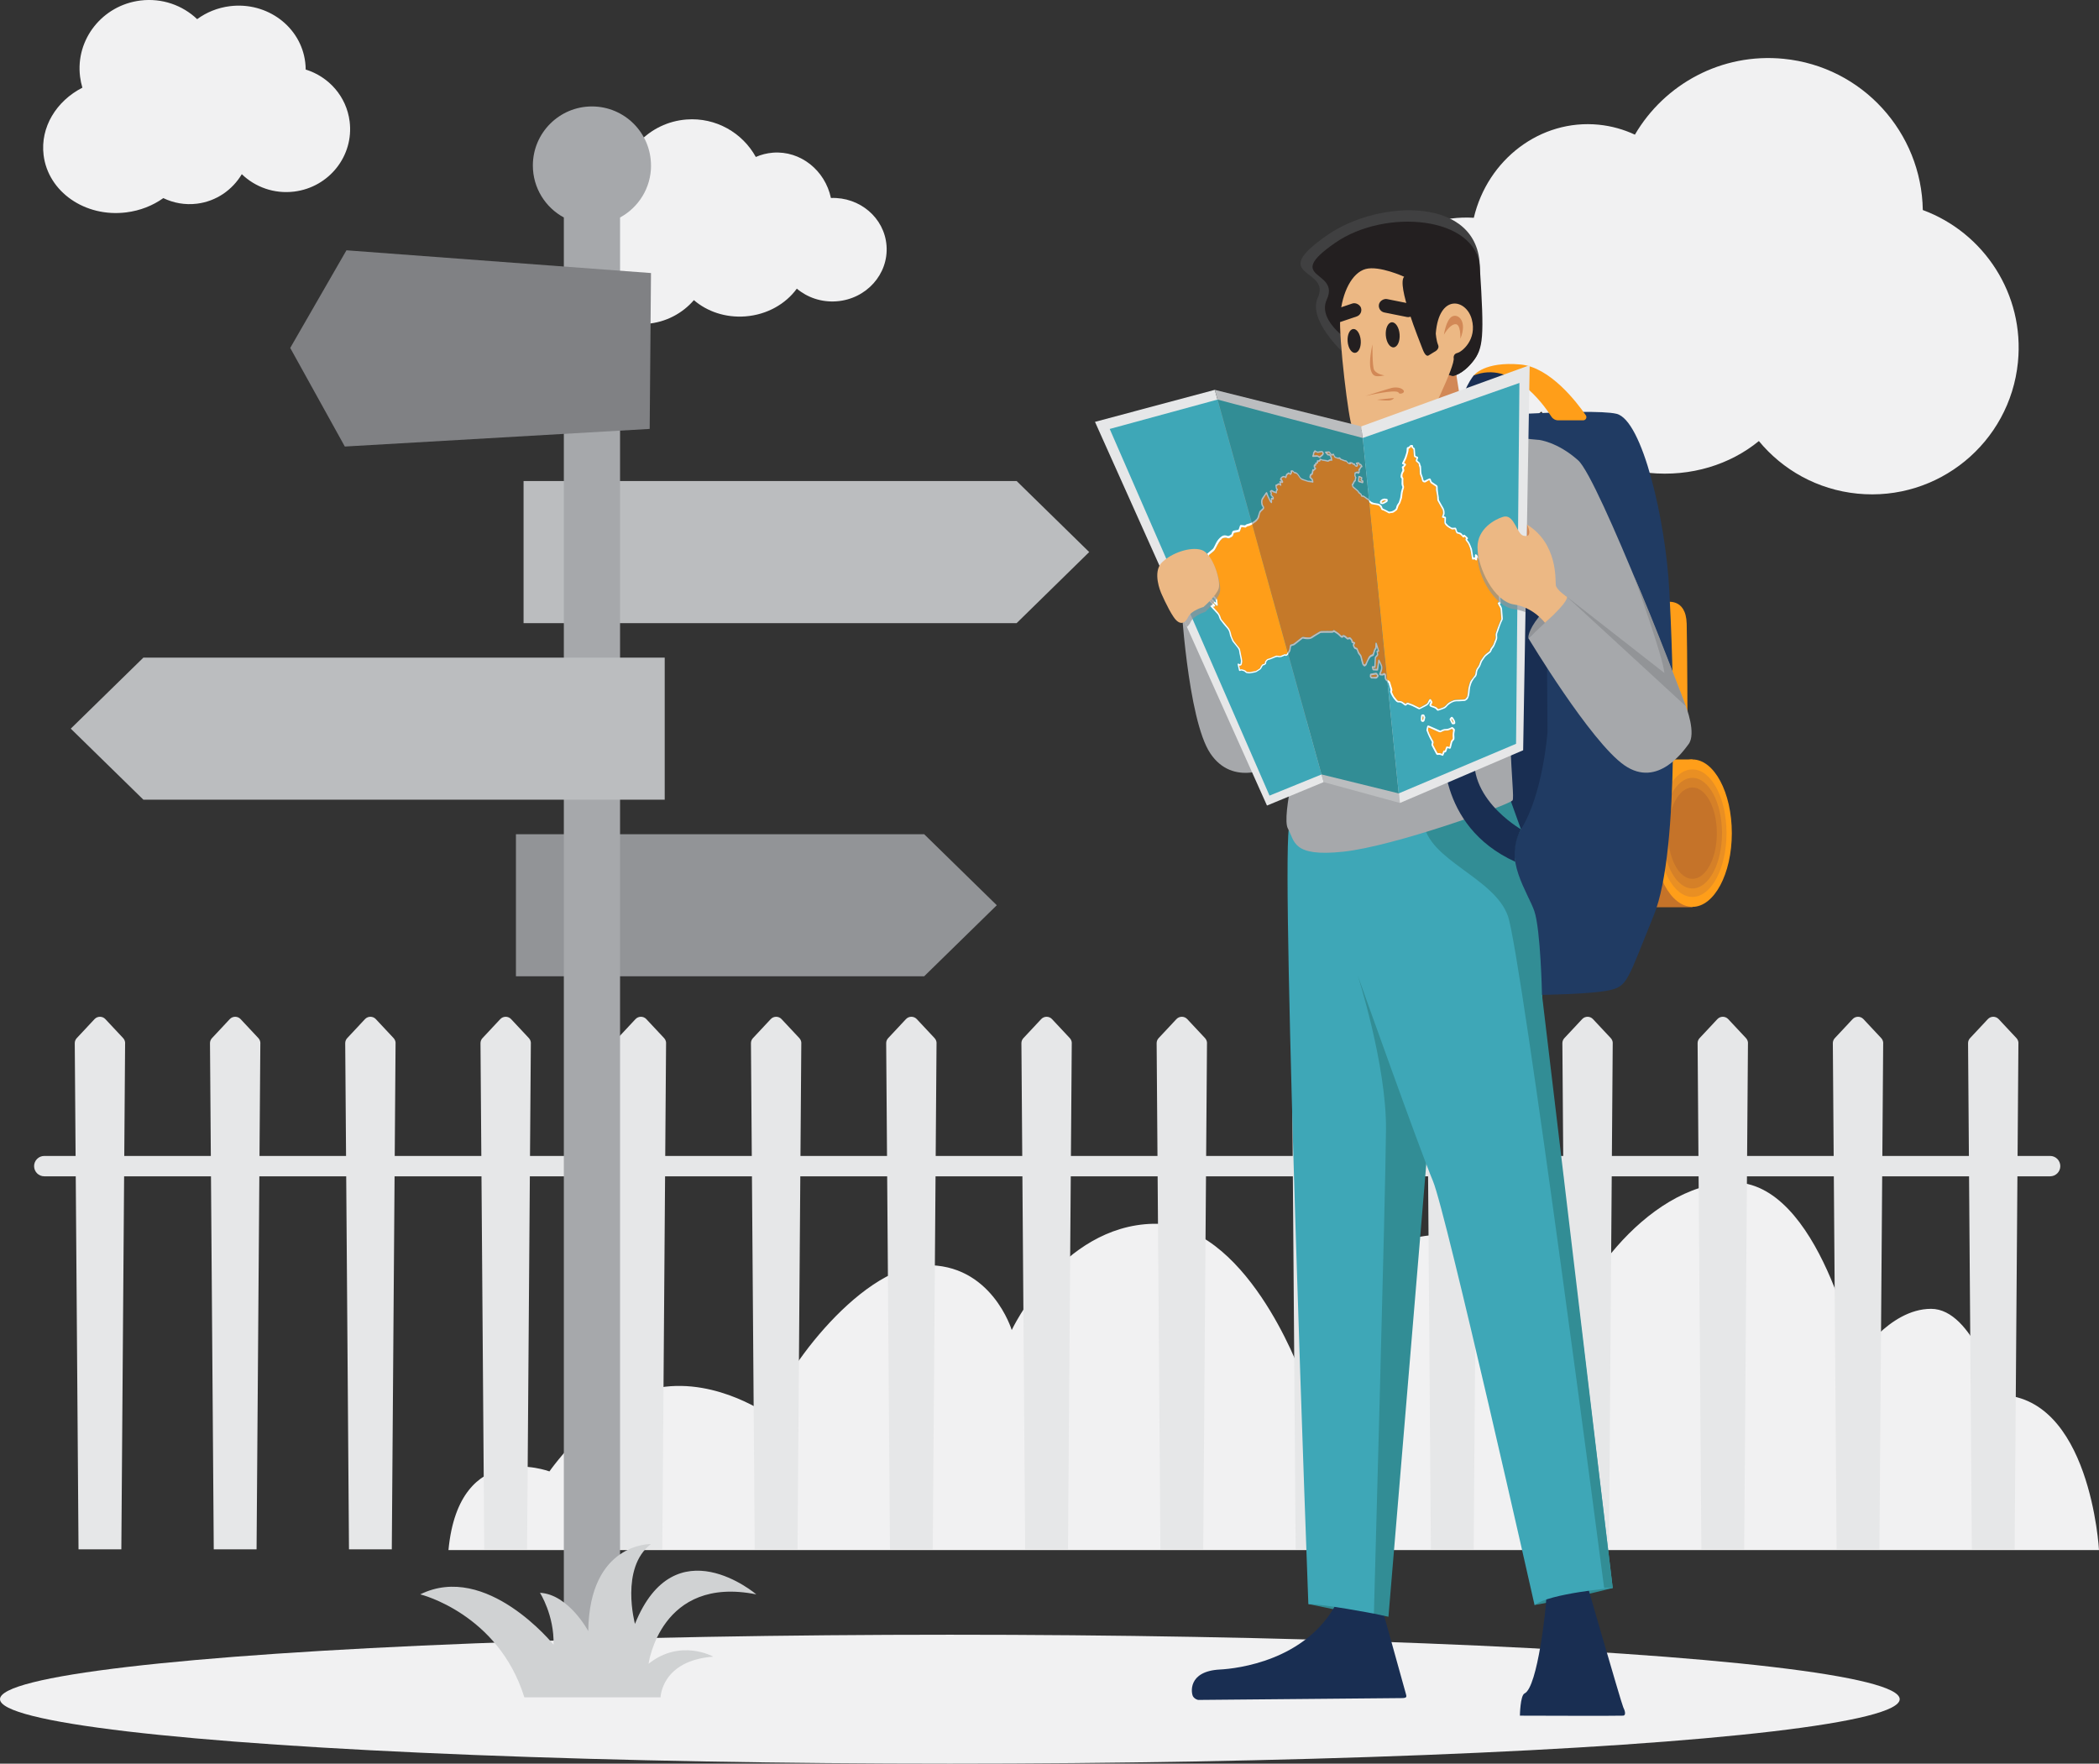<?xml version="1.0" encoding="UTF-8"?><svg id="a" xmlns="http://www.w3.org/2000/svg" viewBox="0 0 479 402.47"><rect x="0" y="0" width="479" height="402.47" fill="#333333" stroke="none"/><defs><style>.b{fill:#f99e22;}.c{fill:#ecb884;}.d{fill:#e6e7e8;}.e{fill:#e98f23;}.f{fill:#fff;}.g{fill:#ff9e19;}.h{fill:#f1f1f2;}.i,.j{fill:#929497;}.k{fill:#a6a8ab;}.l{fill:#bbbdbf;}.m{fill:#d0d2d3;}.n{fill:#d28856;}.o{fill:#c57929;}.p{fill:#c57329;}.q{fill:#d58028;}.r{fill:#203b63;}.s{fill:#231f20;}.t{fill:#404041;}.u{fill:#192e52;}.v{fill:#3ea7b7;}.w{fill:#808184;}.x{fill:#328d95;}.j{isolation:isolate;opacity:.7;}</style></defs><path class="h" d="M69.76,15.88c0-.56-.04-1.12-.11-1.69C68.65,6.08,60.95,.36,52.47,1.41c-2.82,.35-5.37,1.41-7.48,2.96C41.68,1.21,36.99-.49,32.04,.12c-8.67,1.08-14.83,8.85-13.77,17.37,.11,.87,.29,1.71,.53,2.52-5.93,3.03-9.64,9.02-8.85,15.39,1.04,8.39,9.48,14.24,18.85,13.07,3.2-.4,6.09-1.56,8.47-3.26,2.32,1.12,4.96,1.61,7.69,1.27,4.4-.55,8.07-3.13,10.22-6.73,3.05,2.94,7.38,4.54,11.96,3.97,7.96-.99,13.63-8.15,12.65-15.99-.71-5.73-4.78-10.24-10.03-11.86h0Z"/><path class="h" d="M438.79,47.93c-.27-17.67-13.74-32.72-31.75-34.51-14.17-1.41-27.2,5.77-33.95,17.31-2.54-1.19-5.3-1.97-8.23-2.27-13.34-1.33-25.39,7.94-28.53,21.24-13.92-.86-26.09,8.97-27.43,22.39-1.34,13.42,9.15,26.07,23.5,27.5,7.3,.73,14.17-1.5,19.36-5.67,5.22,7.53,14.09,12.95,24.57,13.99,9.57,.95,18.54-1.92,25.05-7.26,5.42,6.57,13.34,11.09,22.49,12,18.4,1.83,34.8-11.59,36.63-29.99,1.55-15.5-7.74-29.58-21.71-34.73Z"/><path class="h" d="M141.29,43.2c.32-8.33,6.85-15.28,15.37-15.93,6.7-.51,12.77,3.03,15.82,8.55,1.21-.53,2.53-.87,3.91-.98,6.31-.48,11.89,4.03,13.23,10.34,6.58-.25,12.21,4.52,12.69,10.87,.49,6.51-4.61,12.2-11.4,12.71-3.45,.26-6.67-.87-9.07-2.89-2.55,3.5-6.79,5.95-11.75,6.33-4.53,.34-8.73-1.11-11.74-3.71-2.63,3.04-6.42,5.08-10.75,5.41-8.7,.66-16.29-5.86-16.95-14.56-.56-7.33,3.98-13.87,10.63-16.15h0Z"/><path class="h" d="M102.35,353.73H479s-1.94-35.65-23.28-35.41c0,0-5.34-19.64-15.04-19.64s-16.98,11.64-16.98,11.64c0,0-8.47-40.99-28.49-40.5s-37.02,25.71-38.83,38.56c0,0-4.96-28.13-28.97-26.56-24.01,1.58-30.74,31.17-30.74,31.17,0,0-12.43-34.2-33.53-33.72-21.1,.49-32.26,24.25-32.26,24.25,0,0-4.61-15.28-19.89-14.79s-33.95,26.44-35.17,34.44c0,0-11.88-8.73-25.22-6.55s-25.22,19.16-25.22,19.16c0,0-20.61-7.76-23.04,17.95h0Z"/><g><path class="d" d="M121.14,238.06l-.86,115.51h-9.77l-.86-115.51c0-.43,.16-.84,.46-1.16l4.05-4.33c.67-.72,1.81-.72,2.48,0l4.05,4.33c.29,.31,.46,.73,.46,1.16h-.01Z"/><path class="d" d="M59.41,238.06l-.86,115.51h-9.77l-.86-115.51c0-.43,.16-.84,.46-1.16l4.05-4.33c.67-.72,1.81-.72,2.48,0l4.05,4.33c.29,.31,.46,.73,.46,1.16h0Z"/><path class="d" d="M90.27,238.06l-.86,115.51h-9.77l-.86-115.51c0-.43,.16-.84,.46-1.16l4.05-4.33c.67-.72,1.81-.72,2.48,0l4.05,4.33c.29,.31,.46,.73,.46,1.16h-.01Z"/><path class="d" d="M152,238.06l-.86,115.51h-9.77l-.86-115.51c0-.43,.16-.84,.46-1.16l4.05-4.33c.67-.72,1.81-.72,2.48,0l4.05,4.33c.29,.31,.46,.73,.46,1.16h-.01Z"/><path class="d" d="M28.55,238.06l-.86,115.51h-9.77l-.86-115.51c0-.43,.16-.84,.46-1.16l4.05-4.33c.67-.72,1.81-.72,2.48,0l4.05,4.33c.29,.31,.46,.73,.46,1.16h0Z"/><path class="d" d="M182.86,238.06l-.86,115.51h-9.77l-.86-115.51c0-.43,.16-.84,.46-1.16l4.05-4.33c.67-.72,1.81-.72,2.48,0l4.05,4.33c.29,.31,.46,.73,.46,1.16h-.01Z"/><path class="d" d="M213.72,238.06l-.86,115.51h-9.77l-.86-115.51c0-.43,.16-.84,.46-1.16l4.05-4.33c.67-.72,1.81-.72,2.48,0l4.05,4.33c.29,.31,.46,.73,.46,1.16h-.01Z"/><path class="d" d="M244.58,238.06l-.86,115.51h-9.77l-.86-115.51c0-.43,.16-.84,.46-1.16l4.05-4.33c.67-.72,1.81-.72,2.48,0l4.05,4.33c.29,.31,.46,.73,.46,1.16h-.01Z"/><path class="d" d="M275.44,238.06l-.86,115.51h-9.77l-.86-115.51c0-.43,.16-.84,.46-1.16l4.05-4.33c.67-.72,1.81-.72,2.48,0l4.05,4.33c.29,.31,.46,.73,.46,1.16h-.01Z"/><path class="d" d="M306.3,238.06l-.86,115.51h-9.77l-.86-115.51c0-.43,.16-.84,.46-1.16l4.05-4.33c.67-.72,1.81-.72,2.48,0l4.05,4.33c.29,.31,.46,.73,.46,1.16h-.01Z"/><path class="d" d="M337.16,238.06l-.86,115.51h-9.77l-.86-115.51c0-.43,.16-.84,.46-1.16l4.05-4.33c.67-.72,1.81-.72,2.48,0l4.05,4.33c.29,.31,.46,.73,.46,1.16h-.01Z"/><path class="d" d="M368.03,238.06l-.86,115.51h-9.77l-.86-115.51c0-.43,.16-.84,.46-1.16l4.05-4.33c.67-.72,1.81-.72,2.48,0l4.05,4.33c.29,.31,.46,.73,.46,1.16h-.01Z"/><path class="d" d="M398.89,238.06l-.86,115.51h-9.77l-.86-115.51c0-.43,.16-.84,.46-1.16l4.05-4.33c.67-.72,1.81-.72,2.48,0l4.05,4.33c.29,.31,.46,.73,.46,1.16h-.01Z"/><path class="d" d="M429.75,238.06l-.86,115.51h-9.77l-.86-115.51c0-.43,.16-.84,.46-1.16l4.05-4.33c.67-.72,1.81-.72,2.48,0l4.05,4.33c.29,.31,.46,.73,.46,1.16h-.01Z"/><path class="d" d="M460.61,238.06l-.86,115.51h-9.77l-.86-115.51c0-.43,.16-.84,.46-1.16l4.05-4.33c.67-.72,1.81-.72,2.48,0l4.05,4.33c.29,.31,.46,.73,.46,1.16h-.01Z"/><path class="d" d="M10.11,263.79H467.84c1.29,0,2.33,1.04,2.33,2.33h0c0,1.28-1.04,2.32-2.33,2.32H10.11c-1.29,0-2.33-1.04-2.33-2.33h0c0-1.28,1.04-2.32,2.33-2.32Z"/></g><ellipse class="h" cx="216.76" cy="387.76" rx="216.76" ry="14.71"/><g><polygon class="i" points="210.9 222.79 117.74 222.79 117.74 190.37 210.9 190.37 227.47 206.58 210.9 222.79"/><polygon class="l" points="232 142.2 119.48 142.2 119.48 109.77 232 109.77 248.56 125.98 232 142.2"/><path class="k" d="M148.56,37.77c0-7.44-6.04-13.48-13.48-13.48s-13.48,6.04-13.48,13.48c0,5.12,2.86,9.58,7.07,11.86V385h12.83V49.63c4.21-2.28,7.07-6.74,7.07-11.86h-.01Z"/><polygon class="l" points="32.72 150.07 151.69 150.07 151.69 182.49 32.72 182.49 16.15 166.28 32.72 150.07"/><polygon class="w" points="79.06 57.12 148.56 62.31 148.26 97.88 78.69 101.9 66.23 79.4 79.06 57.12"/><path class="m" d="M95.91,363.84s17.81,4.37,23.75,23.5h31.08s.18-8.38,12.02-9.29c0,0-7.47-4.19-14.76,1.64,0,0,2.73-20.22,24.59-15.85,0,0-18.58-15.85-27.69,6.74,0,0-3.46-12.75,3.64-18.22,0,0-14.03-.36-14.3,19.86,0,0-4.46-8.38-11.02-8.74,0,0,3.28,5.1,3.1,11.84,0,0-15.3-18.94-30.42-11.48h.01Z"/></g><path class="x" d="M350.19,366.28s10.05-1.83,17.84-3.9l-2.75-1.87-13.96,2.88-1.13,2.88h0Z"/><polygon class="x" points="298.57 366.05 305.93 367.57 303.61 363.23 298.57 366.05"/><path class="u" d="M360.56,355.99s9.45,32.78,9.87,33.61,.67,1.84,0,1.92-23.58,0-23.58,0c0,0,.07-4.61,1.06-5.07,3.01-1.39,4.96-19.93,4.96-21.77s-.59-6.86-.59-6.86l8.28-1.84h0Z"/><path class="u" d="M315.49,367.36s5.18,18.65,5.35,19.23,.25,.92-.92,.92-46.49,.42-46.49,.42c0,0-.75-.13-1.17-.79s-1.34-5.77,6.15-6.15c3.89-.2,19.69-2.01,26.63-15.22l10.45,1.59h0Z"/><polygon class="x" points="326.55 252.89 316.85 368.95 313.53 368.23 305.93 354.91 307.49 220.33 309.49 218.44 326.55 252.89"/><path class="v" d="M294.11,189.12l50.39-7.58s6.36,16.95,6.69,27.76c.33,10.81,1.33,34.64,2.23,37.46,1.34,4.21,14.61,115.62,14.61,115.62,0,0-14.38,1.23-17.84,3.9,0,0-20.18-89.64-23.19-96.77s-17.17-46.94-17.17-46.94c0,0,6.56,20.4,6.46,35.12s-2.76,110.55-2.76,110.55c0,0-11.28-2.18-14.96-2.18,0,0-6.13-164.45-4.46-176.94Z"/><path class="x" d="M348.35,180.64l4.8,39.55-1.26,6.83,16.13,135.35h-1.95s-18.86-144.44-21.95-153.3-18.25-12.71-19.25-21.41,23.47-7.02,23.47-7.02h.01Z"/><path class="g" d="M380.06,137.43s4.69-1.23,4.85,4.92c.15,6.16,.18,23.77,.18,23.77,0,0-.03,2.44-4.18,2.85l-.85-31.55h0Z"/><rect class="g" x="376.27" y="173.31" width="9.95" height="4.72"/><rect class="p" x="376.27" y="177.96" width="9.95" height="29.08"/><ellipse class="g" cx="386.22" cy="190.13" rx="8.99" ry="16.82"/><ellipse class="e" cx="386.22" cy="190.13" rx="7.78" ry="14.55"/><ellipse class="q" cx="386.22" cy="190.13" rx="6.75" ry="12.62"/><ellipse class="p" cx="386.22" cy="190.13" rx="5.57" ry="10.43"/><path class="u" d="M333.88,128.49l8.69,48.2,4.52,12.57s6.36-5.13,7.14-10.93c.78-5.8-2.01-50.62-2.01-50.62l-18.34,.78h0Z"/><path class="r" d="M330.96,95.52s32-2.51,37.93-1.09c5.94,1.42,11.2,24.42,12.04,40.1,.84,15.68,2.59,59.24-3.51,74.3-6.1,15.05-6.02,16.22-10.12,17.14s-15.41,1.06-15.41,1.06c0,0-.3-14.88-1.75-19.12s-7.23-12-3.05-18.65c5.05-8.03,6.06-22.21,6.06-22.21l-.24-33.73-21.96-37.79h0Z"/><g><path class="u" d="M340.76,95.94s.52-8.55,4.14-9.76c2.28-.76-1.32-2.13-4.59-2.03-1.92,.06-3.98,1.51-3.98,1.51,0,0-2.58,2.87-4.16,10.27h8.59Z"/><path class="g" d="M361.28,95.92h-5.7c-.63,0-1.21-.32-1.55-.85-1.93-3.01-9.04-12.82-17.69-9.4,0,0,2.35-3.25,10.66-2.49,6.72,.62,12.81,8.57,14.89,11.59,.34,.49-.01,1.15-.61,1.15h0Z"/></g><polygon class="b" points="351.27 133.57 355.79 130.33 361.45 134.82 358.02 138.72 350.63 135.46 351.27 133.57"/><path class="k" d="M296.84,169.27s-4.52,16.97-2.93,19.82,.92,6.52,12.63,5.27,37.88-10.7,38.63-11.71-2.59-19.82,1.76-42.73l1.42-3.76-43.9,5.52-7.61,27.59h0Z"/><path class="i" d="M348.77,145.61s-.21-1.59,2.47-4.93,6.19-5.98,6.19-5.98l2.09,2.17-10.75,8.74h0Z"/><path class="k" d="M351.11,100.37s4.26,.42,9.03,4.68,24.58,56.11,24.58,56.11c0,0,2.48,6.27,.59,8.7-.99,1.27-6.94,10.12-14.63,4.77s-21.91-29.02-21.91-29.02c0,0,9.03-7.86,8.78-9.45l-14.8-9.11-1.59-25.33,2.36-2.05,7.58,.71h.01Z"/><path class="i" d="M357.54,136.16l27.18,25s-7.31-19.53-11.89-29.8c0,0,6.77,18.78,6.98,22.21l-22.27-17.41Z"/><path class="k" d="M294.77,166.11s-.61,5.88-2.99,7.83c-1.67,1.36-10.43,5.64-15.57-2-5.24-7.77-6.76-35.72-6.76-35.72,0,0,6.56,.13,7.04-1.4l18.28,31.29h0Z"/><path class="u" d="M329.51,169.77s-1.95,18.59,16.28,26.89c0,0-.73-3.77,1.31-7.41,0,0-13.96-7.93-9.92-19.76,2.66-7.8-7.67,.28-7.67,.28h0Z"/><path class="n" d="M331.73,81.69l2.58,16.26s-6.97,3.9-9.78,3.76-5.37-1.23-5.37-1.23l12.58-18.8h0Z"/><path class="t" d="M306.56,80.49s-8.18-7.48-5.84-12.56c3.15-6.82-11.95-4.54,2.29-14.35,11.79-8.12,34.51-8.8,34.69,7.41,.17,16.2,.81,18.53-1.63,21.56s-4.53,3.25-4.53,3.25l-24.97-5.31h-.01Z"/><path class="s" d="M308.86,78.48s-8.43-5.02-6.09-10.1c3.15-6.82-10.12-4.58,1.87-12.93,11.55-8.05,32.31-6.05,33.06,5.54,1.05,16.17,.81,18.53-1.63,21.56s-4.53,3.25-4.53,3.25l-22.68-7.32Z"/><path class="c" d="M320.42,63.15s-5.67-2.6-8.78-1.76-5.37,5.33-5.79,10.6,2.02,24.55,2.65,25.1,8.92,3.67,10.66,3.39,4.72-1.05,5.67-2.65,7.31-14.38,6.9-16.15c0,0-.13-.92,.86-1.14s4.54-3.03,3.27-7.69c-1.27-4.66-7.48-5.9-8.21,3.24,0,0,.1,1.59,.53,2.62s-.89,1.61-.89,1.61c0,0-.97,.59-1.21,.75s-.77,.42-1.48-1.5-5.92-14.52-4.17-16.42h0Z"/><rect class="s" x="317.26" y="66.09" width="3.12" height="8.42" rx="1.56" ry="1.56" transform="translate(187.35 369.14) rotate(-78.69)"/><rect class="s" x="303.75" y="69.81" width="7.02" height="3.12" rx="1.56" ry="1.56" transform="translate(-6.67 102.22) rotate(-18.69)"/><ellipse class="s" cx="317.82" cy="76.41" rx="1.58" ry="2.87" transform="translate(-4.87 24.27) rotate(-4.34)"/><ellipse class="s" cx="309.03" cy="77.8" rx="1.5" ry="2.73" transform="translate(-5 23.61) rotate(-4.34)"/><path class="n" d="M314.23,91.21l3.88-.38s-.26,.54-1.3,.57c-1.11,.04-2.57-.19-2.57-.19h-.01Z"/><path class="n" d="M313.2,78.61s-.06,5.06,.39,5.82c.61,1.02,2.37,1.24,2.37,1.24,0,0-1.31,.28-1.96,.15-.24-.05-2.32-.27-.81-7.21h0Z"/><path class="n" d="M329.51,76.39s.48-3.45,1.87-4.17,3.54,1.07,1.88,5.09c0,0,.16-3.55-1.22-3.33s-2.53,2.41-2.53,2.41Z"/><path class="n" d="M311.61,90.37s7.13-1.69,7.56-.76c.18,.39,.89,.2,1.11-.04,.45-.48-.64-1.35-2.38-1.11-.63,.09-6.29,1.91-6.29,1.91h0Z"/><g><g><polygon class="d" points="249.88 96.27 277.22 88.96 302.06 178.48 289.13 183.83 249.88 96.27"/><polygon class="l" points="277.22 88.96 310.65 97.3 319.47 183.24 302.06 178.48 277.22 88.96"/><polygon class="d" points="310.65 97.3 349.08 83.34 347.59 171.21 319.47 183.24 310.65 97.3"/></g><polygon class="v" points="253.24 97.89 277.85 91.18 301.58 176.73 289.71 181.56 253.24 97.89"/><polygon class="x" points="277.85 91.18 310.98 99.95 319.19 181.06 301.58 176.73 277.85 91.18"/><polygon class="v" points="310.98 99.95 346.74 87.39 345.97 169.74 319.19 181.06 310.98 99.95"/><path class="g" d="M331.1,166.43c-.08,.03-.15,.08-.22,.11-.25,.11-.5,.23-.8,.17-.17-.03-.37,0-.54,.06-.23,.07-.45,.19-.67,.3-.16,.08-.31,.06-.47,0-.79-.36-1.59-.71-2.41-1.08-.03,.25-.14,.51-.08,.71,.12,.43,.32,.84,.52,1.24,.19,.39,.41,.77,.63,1.15,.12,.21,.12,.39,.05,.61-.04,.1-.06,.24-.02,.33,.3,.59,.61,1.18,.93,1.76,.03,.05,.14,.1,.2,.09,.24-.02,.47-.02,.69,.09,.07,.03,.13,.06,.21,.09,.08-.2,.17-.37,.23-.55,.06-.2,.17-.28,.39-.2,.03-.07,.05-.13,.07-.19,.07-.2,.14-.4,.22-.6,.05-.13,.14-.19,.29-.15,.15,.04,.3,.07,.47,.11,.1-.41,.22-.81,.3-1.22,.04-.18,.12-.31,.26-.42s.22-.25,.2-.43c-.06-.55-.04-1.09,.09-1.62,.05-.23-.09-.32-.2-.41-.05-.04-.21,.03-.31,.07l-.03-.02Z"/><path class="g" d="M315.39,114.68c.06,.01,.13,.01,.17-.02,.25-.14,.5-.29,.75-.45-.36-.13-.79,0-1,.28-.09,.12-.03,.16,.07,.18h0Z"/><path class="g" d="M331.24,164.27c.09,.19,.2,.38,.31,.56,.03,.05,.1,.07,.14,.11,.05-.42-.26-.63-.42-.93-.03,.09-.06,.19-.03,.27h0Z"/><path class="g" d="M324.71,163.39c-.11,.13-.17,.79-.08,.92,.01,0,.11,0,.12-.03,.04-.11,.08-.23,.09-.35,.03-.2,.07-.4-.13-.54Z"/><path class="g" d="M316.56,155.09c.05,.19,.62,.41,.67,.65,.11,.46,.26,.9,.4,1.35,.07,.23,.12,.45-.02,.68-.02,.03-.01,.09,0,.12,.21,.45,.38,.92,.73,1.29,.15,.16,.28,.36,.42,.53,.1,.12,.21,.22,.38,.22h.32l.43,.12c.28,.2,.57,.38,.86,.58l.15-.18c.11-.13,.25-.16,.41-.1,.38,.14,.77,.27,1.14,.43,.44,.2,.87,.43,1.3,.64,.06,.03,.16,.06,.22,.04,.47-.24,.93-.49,1.39-.75,.25-.14,.42-.35,.52-.62,.05-.15,.15-.28,.23-.43,.12-.21,.31-.22,.44-.02,.07,.11,.11,.25,.2,.35,.14,.17,.11,.31,0,.48-.08,.13-.14,.28-.22,.44,.23,.08,.44,.16,.65,.23,.35,.11,.68,.24,.89,.57,.03,.04,.13,.07,.19,.06,.16-.04,.3-.1,.46-.15,.46-.15,.91-.3,1.24-.7,.31-.38,.69-.68,1.15-.89,.35-.16,.68-.34,1.08-.34,.58,0,1.15-.07,1.73-.08,.31,0,.54-.12,.68-.4l.2-.24c.05-.26,.11-.48,.14-.71,.05-.4,.05-.8,.12-1.19,.06-.35,.18-.7,.27-1.04,.05-.17,.09-.34,.16-.49,.07-.16,.18-.3,.28-.44,.22-.3,.44-.61,.68-.89,.12-.15,.19-.29,.21-.48,.07-.5,.12-1.01,.48-1.42,.18-.21,.31-.48,.42-.73,.15-.33,.19-.7,.43-1.01,.27-.33,.46-.73,.75-1.04,.3-.32,.67-.56,1.01-.84,.14-.11,.25-.22,.26-.42,0-.12,.09-.25,.17-.36,.28-.37,.59-.73,.72-1.19,.06-.21,.14-.42,.23-.61,.16-.34,.23-.68,.17-1.06-.03-.17-.03-.36,.02-.52,.13-.44,.27-.87,.44-1.3,.21-.57,.45-1.12,.68-1.68,.05-.11,.15-.22,.14-.33,0-.36-.05-.73-.08-1.1,0,0-.06-.64-.06-.8,0-.28-.04-.55-.21-.8-.17-.24-.28-.52-.43-.78-.09-.17,0-.24,.13-.31,.05-.03,.11-.02,.17-.04-.04-.46-.05-.91-.11-1.35-.03-.29,.02-.54,.16-.78,.03-.04,.03-.14,0-.18-.2-.24-.31-.51-.29-.82,0-.1,0-.2-.02-.29,0-.05-.04-.11-.09-.13-.21-.12-.33-.3-.4-.53-.09-.29-.17-.59-.5-.73-.17-.07-.32-.24-.43-.4-.11-.18-.16-.39-.22-.59-.09-.3-.29-.44-.58-.49-.21-.03-.42-.06-.56-.27-.2-.3-.44-.57-.65-.87-.08-.11-.13-.25-.15-.38-.05-.47-.07-.95-.12-1.42,0-.06-.05-.14-.1-.18-.34-.26-.68-.51-1.03-.77,0,.13,.04,.26,.02,.39,0,.09-.06,.19-.13,.24-.04,.03-.16-.02-.23-.06-.06-.03-.11-.08-.15-.13-.09-.09-.17-.1-.28-.03-.18,.11-.33,.04-.36-.16-.08-.47-.14-.95-.23-1.42-.06-.35-.13-.7-.24-1.04-.17-.5-.35-1-.72-1.4-.12-.13-.21-.28-.29-.43-.03-.06-.03-.2,.01-.24,.13-.13,.07-.21-.04-.3-.07-.06-.12-.14-.17-.2-.25,.23-.34,.24-.5,.03-.31-.39-.67-.69-1.2-.75-.09,0-.19-.14-.24-.24-.09-.17-.16-.36-.19-.54-.03-.19-.13-.2-.29-.19-.19,.02-.41,.07-.56,0-.38-.19-.75-.44-1.1-.69-.18-.13-.31-.33-.44-.51-.06-.09-.1-.22-.1-.33-.01-.34,0-.67,0-1.01-.12-.03-.22-.06-.32-.07-.23-.04-.29-.15-.19-.37,.16-.35,.28-.71,.19-1.11-.03-.12-.02-.25-.08-.36-.38-.69-.78-1.38-1.17-2.07-.04-.07-.06-.16-.06-.24-.01-.26,0-.53-.03-.79-.03-.29-.08-.58-.15-.86-.07-.33-.12-.65-.08-.99,.02-.12,0-.3-.07-.35-.36-.27-.74-.5-1.11-.75-.06-.04-.11-.12-.15-.19-.08-.16-.14-.32-.24-.54-.27,.16-.52,.28-.74,.44-.33,.24-.85,.04-.91-.36-.07-.44-.22-.84-.41-1.24-.06-.12-.09-.27-.1-.41-.06-.57,.09-1.17-.21-1.71-.01-.02-.02-.05-.01-.08,.04-.3-.12-.47-.34-.63-.09-.06-.17-.14-.26-.22s-.14-.17-.09-.31c.06-.17,.1-.34,.14-.52l-.3-.13c-.17-.07-.27-.18-.27-.38-.01-.4-.07-.8-.08-1.2,0-.23-.09-.39-.27-.5-.15-.1-.29-.19-.21-.42-.06,.04-.11,.07-.13,.11-.1,.17-.2,.33-.43,.35-.03,0-.08,.08-.09,.12-.02,.19,0,.39-.06,.58-.14,.53-.29,1.07-.48,1.59-.13,.35-.33,.67-.5,1.02,.11,.05,.23,.08,.31,.15,.07,.06,.17,.2,.14,.25-.1,.19-.23,.37-.38,.52-.1,.1-.15,.15-.11,.3,.06,.25,.18,.5,0,.77-.2,.29-.36,.6-.33,.97,0,.11,.01,.25,.08,.31,.16,.15,.12,.33,.13,.51,0,.06-.02,.12-.02,.17,0,.25,0,.51,.02,.76,0,.15,.01,.33,.08,.46,.1,.19,.1,.36,.04,.56-.12,.37-.23,.74-.3,1.12-.06,.33-.05,.67-.11,1-.03,.21-.11,.42-.19,.63-.13,.33-.18,.68-.41,.97-.18,.23-.3,.53-.37,.81-.08,.29-.18,.53-.46,.69-.27,.15-.47,.4-.8,.45-.18,.02-.38,0-.55,.07-.18,.06-.3,.01-.43-.07s-.25-.16-.38-.23c-.14-.08-.29-.14-.43-.21-.12-.06-.23-.15-.35-.16-.28-.03-.4-.19-.46-.43,0-.03,0-.07-.02-.1-.14-.18-.26-.42-.45-.53-.23-.13-.53-.15-.8-.2-.28-.06-.57-.09-.86-.14l-.53-.45"/><path class="f" d="M331.72,166.14c-.22-.25-.33-.28-.62-.12-.37,.21-.76,.34-1.2,.34-.18,0-.37,.03-.54,.08-.22,.07-.42,.19-.63,.28-.03,.02-.09,.02-.12,0-.44-.19-.88-.39-1.32-.59-.41-.18-.81-.37-1.22-.53-.23-.09-.35,0-.4,.24-.02,.11-.05,.21-.07,.32-.03,.19-.12,.4-.06,.56,.17,.49,.38,.97,.6,1.44,.18,.39,.41,.76,.61,1.14,.03,.06,.03,.16,0,.22-.08,.24-.13,.46,0,.7,.33,.61,.66,1.22,.98,1.84,.09,.18,.23,.24,.41,.21,.32-.06,.62,0,.91,.15,.21,.1,.27,.07,.36-.14,.09-.19,.16-.39,.25-.6,.32,.08,.38-.17,.46-.38,.07-.19,.13-.39,.19-.58,.16,.05,.29,.09,.42,.12,.21,.06,.31,0,.37-.23,.1-.4,.19-.81,.31-1.21,.03-.12,.13-.23,.21-.33,.12-.15,.28-.28,.28-.5,0-.2,.02-.41-.01-.61-.07-.45,.04-.89,.11-1.33,.03-.2-.06-.3-.18-.41-.03-.03-.08-.05-.1-.08h0Zm-.1,.64c-.13,.53-.15,1.08-.09,1.62,.02,.17-.06,.32-.2,.43-.14,.11-.22,.24-.26,.42-.09,.41-.2,.81-.3,1.22-.17-.04-.32-.06-.47-.11-.15-.04-.24,.02-.29,.15-.08,.2-.15,.4-.22,.6-.02,.06-.04,.12-.07,.19-.22-.09-.32,0-.39,.2-.06,.18-.15,.36-.23,.55-.07-.03-.14-.05-.21-.09-.22-.11-.45-.1-.69-.09-.07,0-.17-.04-.2-.09-.32-.58-.63-1.17-.93-1.76-.04-.09-.02-.23,.02-.33,.08-.22,.08-.4-.05-.61-.22-.37-.44-.76-.63-1.15-.2-.4-.39-.81-.52-1.24-.06-.21,.05-.46,.08-.71,.83,.37,1.62,.73,2.41,1.08,.16,.07,.3,.09,.47,0,.22-.11,.44-.22,.67-.3,.17-.05,.37-.09,.54-.06,.3,.05,.55-.06,.8-.17,.08-.03,.15-.08,.22-.11,.1-.03,.26-.11,.31-.07,.11,.1,.26,.19,.2,.41l.03,.02Z"/><path class="f" d="M315.32,115.03c.13,.02,.27,.01,.38-.04,.29-.13,.58-.27,.84-.45,.1-.07,.15-.27,.15-.41s-.09-.28-.28-.3c-.15-.01-.31-.04-.46-.06-.32,.04-.61,.14-.84,.37-.17,.17-.25,.39-.18,.62,.05,.17,.22,.24,.38,.26h0Zm0-.53c.21-.28,.64-.4,1-.28l-.75,.45s-.12,.03-.17,.02c-.1-.02-.16-.07-.07-.18h0Z"/><path class="f" d="M331.59,163.78c-.09-.13-.26-.27-.41-.16-.17,.12-.28,.32-.4,.5-.01,.02,.02,.07,.04,.1,.14,.27,.29,.53,.41,.8,.09,.21,.22,.32,.42,.25h.11c.27-.03,.36-.13,.33-.39-.02-.15-.04-.3-.1-.43-.11-.23-.25-.46-.4-.67h0Zm.1,1.16s-.12-.06-.14-.11c-.11-.18-.22-.36-.31-.56-.03-.07,0-.18,.03-.27,.16,.3,.47,.51,.42,.93h0Z"/><path class="f" d="M325.08,164.47c.08-.25,.13-.51,.18-.74-.06-.17-.1-.3-.15-.42-.06-.18-.18-.28-.37-.28-.27,0-.4,.1-.44,.3-.06,.34-.07,.69-.05,1.04,0,.21,.2,.35,.39,.37,.17,.02,.38-.1,.43-.27h0Zm-.33-.18s-.11,.04-.12,.03c-.1-.12-.03-.79,.08-.92,.2,.14,.16,.35,.13,.54-.02,.12-.05,.24-.09,.35Z"/><path class="f" d="M316.61,155.59c.11,.08,.21,.2,.26,.32,.15,.45,.29,.91,.42,1.37,.03,.11,.03,.25-.02,.34-.07,.13-.06,.24,0,.37,.25,.63,.57,1.21,1.02,1.72,.26,.29,.47,.64,.95,.59h.16c.13,.03,.28,.03,.38,.1,.22,.13,.41,.29,.62,.45,.34,.25,.4,.25,.7-.05,.04-.04,.14-.07,.2-.05,.33,.11,.66,.22,.98,.36,.45,.2,.89,.44,1.33,.66,.13,.06,.24,.14,.4,.06,.47-.24,.94-.47,1.41-.72,.36-.2,.67-.46,.83-.87,.03-.07,.07-.13,.11-.19h.06c0,.1,.02,.2,0,.28-.03,.1-.09,.2-.14,.3q-.24,.49,.27,.68l.09,.03c.44,.17,.94,.23,1.22,.68,.12,.19,.29,.19,.49,.11,.27-.11,.55-.18,.82-.28,.35-.12,.69-.25,.93-.55,.37-.46,.85-.8,1.39-1.05,.28-.13,.54-.2,.84-.21h.59c.26,0,.51-.03,.77-.05,.25-.02,.53,0,.74-.1,.23-.12,.47-.32,.58-.55,.17-.35,.26-.74,.32-1.12,.08-.48,.06-.97,.18-1.45,.16-.6,.34-1.17,.71-1.67,.09-.12,.15-.28,.26-.38,.32-.29,.55-.6,.57-1.06,.02-.42,.13-.8,.4-1.14,.18-.22,.34-.48,.43-.75,.15-.43,.29-.86,.59-1.23,.2-.25,.34-.55,.56-.77,.34-.33,.75-.59,1.11-.9,.09-.08,.14-.22,.2-.34,.07-.14,.11-.3,.19-.43,.14-.21,.34-.39,.44-.62,.24-.51,.44-1.03,.64-1.56,.05-.14,.08-.3,.07-.45-.01-.38-.1-.75,.08-1.12,.05-.1,.09-.21,.13-.32,.28-.86,.55-1.72,.97-2.52,.06-.11,.09-.25,.08-.37-.04-.72-.1-1.43-.16-2.15-.02-.17-.08-.35-.15-.51-.1-.22-.23-.43-.36-.65,.19-.07,.22-.21,.2-.39-.05-.49-.09-.98-.11-1.48,0-.13,.02-.29,.09-.4,.16-.25,.21-.5-.02-.72-.41-.4,.18-1.22-.25-1.13-.36-.15-.52-.5-.62-.88-.06-.23-.2-.36-.4-.47-.14-.08-.3-.18-.39-.3-.1-.14-.15-.32-.18-.48-.07-.41-.49-.79-.89-.82-.19,0-.32-.09-.43-.25-.17-.25-.37-.48-.55-.72-.06-.08-.1-.18-.11-.28-.05-.49-.07-.99-.12-1.48,0-.1-.07-.21-.14-.28-.09-.1-.22-.16-.33-.24-.22-.16-.44-.32-.64-.5-.16-.14-.28-.3-.44-.44-.06-.06-.22-.12-.24-.09-.07,.07-.11,.19-.12,.29-.01,.15,.02,.31,.03,.44h-.4c-.07-.46-.15-.94-.23-1.42-.03-.18-.03-.37-.09-.54-.27-.7-.5-1.42-1.02-2-.09-.1-.1-.15,.01-.22,.15-.11,.16-.24,.02-.37-.19-.18-.38-.38-.59-.54-.07-.06-.19-.18-.29-.05-.13,.16-.2,.06-.26-.04-.19-.3-.44-.49-.8-.53-.27-.03-.46-.15-.49-.45-.01-.12-.08-.24-.12-.36-.09-.26-.14-.3-.41-.27-.34,.04-.68,.08-.96-.18-.04-.04-.09-.08-.14-.1-.37-.16-.59-.48-.84-.76-.04-.04-.06-.11-.06-.16,0-.32,.02-.63,.04-.95,.02-.22-.05-.33-.28-.39-.08-.02-.15-.04-.27-.08,.32-.39,.22-.81,.19-1.22v-.02c-.06-.18-.09-.38-.18-.55-.29-.53-.6-1.05-.9-1.59-.09-.15-.19-.33-.19-.49,.02-.5-.11-.98-.18-1.46-.06-.41-.09-.83-.09-1.24,0-.26-.03-.4-.25-.54-.33-.22-.65-.44-.98-.66-.2-.13-.24-.36-.31-.56-.08-.24-.2-.34-.39-.27-.32,.12-.63,.27-.92,.43-.2,.11-.34,.07-.4-.15-.07-.29-.13-.58-.25-.85-.15-.33-.23-.67-.24-1.03,0-.37-.03-.75-.05-1.12,0-.07-.04-.15-.07-.22-.04-.12-.12-.23-.13-.35-.01-.19-.09-.32-.22-.43-.08-.07-.15-.15-.24-.2-.17-.11-.22-.25-.14-.44,.23-.57,.19-.53-.36-.75-.11-.04-.14-.1-.15-.21-.03-.46-.07-.92-.1-1.38,0-.14-.04-.24-.18-.31-.13-.07-.27-.17-.23-.38,.01-.05-.02-.14-.06-.18-.15-.15-.56-.09-.7,.08-.08,.1-.16,.24-.27,.27-.36,.1-.42,.13-.42,.51,.01,.68-.23,1.29-.45,1.91-.15,.42-.39,.81-.58,1.22-.08,.16-.04,.27,.14,.34,.1,.03,.19,.09,.32,.15-.13,.1-.23,.19-.35,.26-.13,.08-.23,.17-.19,.34,.03,.13,.08,.25,.1,.37,.02,.13,.04,.28-.01,.38-.22,.38-.35,.78-.38,1.22-.01,.16,0,.27,.11,.39,.06,.06,.14,.14,.14,.22,.01,.25,0,.51-.02,.76-.03,.36-.01,.7,.16,1.02,.02,.03,.03,.08,.02,.12-.03,.13-.06,.25-.11,.37-.16,.45-.25,.9-.29,1.37-.02,.23-.05,.46-.1,.69-.07,.29-.18,.58-.27,.87-.03,.09-.06,.19-.12,.26-.24,.31-.46,.64-.52,1.04-.03,.19-.11,.35-.29,.49-.31,.24-.63,.42-1.02,.46-.17,.02-.33,.05-.49-.06-.13-.09-.28-.16-.42-.23-.28-.14-.56-.26-.83-.41-.05-.03-.09-.12-.11-.18-.07-.27-.2-.49-.4-.66-.32-.27-.74-.31-1.12-.36-.63-.08-1.2-.3-1.53-.87l.06,.63,.53,.45c.29,.05,.58,.09,.86,.14,.27,.05,.57,.08,.8,.2,.19,.1,.3,.35,.45,.53,.02,.02,0,.06,.02,.1,.06,.25,.19,.41,.46,.43,.12,.01,.23,.11,.35,.16,.14,.07,.29,.13,.43,.21,.13,.07,.25,.15,.38,.23s.26,.14,.43,.07c.17-.06,.36-.04,.55-.07,.33-.04,.53-.3,.8-.45,.28-.16,.38-.4,.46-.69s.19-.59,.37-.81c.24-.3,.29-.64,.41-.97,.08-.2,.16-.41,.19-.63,.05-.33,.04-.67,.11-1,.07-.38,.18-.75,.3-1.12,.06-.2,.05-.37-.04-.56-.07-.13-.07-.3-.08-.46-.02-.25-.02-.51-.02-.76,0-.06,.02-.12,.02-.17-.01-.18,.03-.36-.13-.51-.07-.06-.07-.2-.08-.31-.03-.37,.13-.68,.33-.97,.18-.27,.06-.52,0-.77-.04-.15,0-.2,.11-.3,.15-.14,.28-.33,.38-.52,.03-.05-.07-.19-.14-.25-.08-.07-.2-.1-.31-.15,.17-.35,.37-.67,.5-1.02,.19-.52,.34-1.05,.48-1.59,.05-.18,.03-.39,.06-.58,0-.05,.06-.12,.09-.12,.23-.02,.33-.18,.43-.35,.02-.04,.07-.07,.13-.11-.08,.23,.06,.32,.21,.42,.18,.12,.27,.27,.27,.5,0,.4,.06,.8,.08,1.2,0,.2,.1,.31,.27,.38l.3,.13c-.05,.17-.08,.35-.14,.52-.05,.14,0,.23,.09,.31,.08,.07,.16,.15,.26,.22,.22,.15,.39,.33,.34,.63,0,.02,0,.06,.01,.08,.3,.54,.15,1.14,.21,1.71,.01,.14,.04,.29,.1,.41,.2,.4,.34,.81,.41,1.24,.07,.4,.59,.6,.91,.36,.23-.16,.48-.29,.74-.44,.09,.22,.16,.38,.24,.54,.04,.07,.09,.15,.15,.19,.37,.25,.75,.49,1.11,.75,.07,.05,.08,.24,.07,.35-.05,.34,0,.66,.08,.99,.06,.28,.12,.57,.15,.86,.03,.26,.01,.52,.03,.79,0,.08,.02,.17,.06,.24,.39,.69,.79,1.38,1.17,2.07,.06,.1,.05,.24,.08,.36,.09,.4-.03,.75-.19,1.11-.1,.22-.04,.33,.19,.37,.1,.02,.2,.05,.32,.07,0,.34-.01,.67,0,1.01,0,.11,.04,.24,.1,.33,.13,.18,.26,.38,.44,.51,.35,.26,.71,.5,1.1,.69,.15,.08,.37,.02,.56,0,.16-.01,.25,0,.29,.19,.03,.19,.11,.37,.19,.54,.05,.1,.15,.23,.24,.24,.53,.05,.88,.35,1.2,.75,.17,.21,.26,.2,.5-.03,.05,.06,.1,.15,.17,.2,.11,.09,.17,.17,.04,.3-.04,.05-.04,.18-.01,.24,.08,.15,.17,.3,.29,.43,.37,.4,.54,.9,.72,1.4,.12,.33,.18,.69,.24,1.04,.09,.47,.15,.95,.23,1.42,.03,.2,.18,.26,.36,.16,.11-.06,.19-.06,.28,.03,.05,.05,.09,.1,.15,.13,.07,.03,.18,.09,.23,.06,.07-.05,.12-.15,.13-.24,.01-.13-.01-.27-.02-.39,.35,.26,.7,.51,1.03,.77,.05,.04,.1,.12,.1,.18,.04,.47,.07,.95,.12,1.42,.01,.13,.07,.27,.15,.38,.21,.3,.45,.57,.65,.87,.14,.22,.35,.24,.56,.27,.29,.05,.5,.19,.58,.49,.06,.2,.11,.42,.22,.59,.1,.16,.26,.33,.43,.4,.34,.15,.41,.44,.5,.73,.07,.23,.19,.41,.4,.53,.04,.02,.08,.08,.09,.13,.02,.1,.03,.2,.02,.29-.01,.32,.09,.58,.29,.82,.03,.04,.03,.13,0,.18-.15,.24-.2,.49-.16,.78,.05,.44,.07,.89,.11,1.35-.06,0-.12,0-.17,.04-.12,.06-.22,.14-.13,.31,.15,.26,.26,.53,.43,.78,.17,.25,.2,.52,.21,.8,0,.16,.06,.8,.06,.8,.03,.38,.07,.74,.08,1.1,0,.11-.1,.22-.14,.33-.23,.56-.47,1.12-.68,1.68-.16,.43-.31,.86-.44,1.3-.05,.16-.05,.35-.02,.52,.06,.38,0,.72-.17,1.06-.1,.2-.17,.4-.23,.61-.14,.46-.44,.82-.72,1.19-.08,.11-.17,.23-.17,.36-.01,.2-.12,.31-.26,.42-.34,.27-.72,.52-1.01,.84-.29,.31-.48,.71-.75,1.04-.24,.3-.29,.67-.43,1.01-.11,.26-.24,.52-.42,.73-.36,.41-.41,.92-.48,1.42-.03,.19-.09,.34-.21,.48-.24,.29-.46,.59-.68,.89-.1,.14-.21,.28-.28,.44-.07,.15-.11,.33-.16,.49-.1,.35-.21,.69-.27,1.04-.07,.39-.07,.8-.12,1.19-.03,.23-.09,.45-.14,.71l-.2,.24c-.14,.28-.37,.39-.68,.4-.58,0-1.15,.07-1.73,.08-.4,0-.73,.18-1.08,.34-.46,.21-.84,.52-1.15,.89-.33,.4-.78,.55-1.24,.7-.15,.05-.3,.11-.46,.15-.06,0-.16,0-.19-.06-.21-.33-.54-.46-.89-.57-.21-.07-.42-.15-.65-.23,.08-.16,.14-.31,.22-.44,.1-.17,.13-.31,0-.48-.08-.1-.12-.24-.2-.35-.13-.2-.32-.19-.44,.02-.08,.14-.18,.27-.23,.43-.1,.28-.27,.48-.52,.62-.46,.26-.93,.51-1.39,.75-.05,.03-.15,0-.22-.04-.44-.21-.86-.44-1.3-.64-.37-.16-.76-.29-1.14-.43-.15-.06-.29-.03-.41,.1l-.15,.18c-.29-.2-.58-.39-.86-.58l-.43-.12h-.32c-.17,0-.28-.1-.38-.22-.14-.17-.27-.37-.42-.53-.35-.37-.51-.84-.73-1.29-.02-.03-.02-.09,0-.12,.14-.22,.09-.45,.02-.68-.13-.45-.29-.89-.4-1.35-.09-.4-.51-.53-.67-.65l.05,.5-.04-.04Z"/><path class="f" d="M342.95,133.31c-.01-.12,.02-.2,0-.21-.02,0-.07,.03-.07,.03-.02,.02-.16,.14-.12,.15,.04,0,.15,.06,.13,.2-.01,.14-.21,.28-.27,.32s-.08,.09-.04,.08c.04,0,.05,.02,.04,.06-.01,.04,.02,.13-.05,.2-.06,.06-.04,.13-.04,.15s-.03,.03-.06,.08,.06,.23,.08,.3c.03,.07,.11,.08,.1,0,0-.08,0-.17,.02-.27s.36-.77,.36-.77c0,0,.05-.11,0-.12-.04,0-.09-.07-.11-.2h.03Z"/><g><path class="o" d="M301.03,104.11s.13,.02,.17-.01c.16-.12,.31-.26,.47-.38,.14-.11,.16-.28,.06-.47-.08,0-.17-.02-.24-.01-.23,.04-.45,.09-.68,.13-.07,.01-.16,0-.23-.03-.13-.05-.25-.13-.35-.19-.07,.06-.13,.1-.17,.16-.05,.07-.12,.13-.14,.22-.03,.12-.02,.26-.02,.41h.26c.29-.02,.58-.07,.88,.19v-.02Z"/><path class="o" d="M313.96,153.93c-.32,.05-.64,.13-.96,.17-.1,0-.14,.07-.1,.17,.03,.08,.12,.19,.18,.2,.17,.02,.34,.02,.51,0,.23-.04,.53,.09,.66-.28-.03-.04-.07-.11-.12-.16s-.12-.11-.17-.1h0Z"/><path class="o" d="M310.5,109.38c.03-.08,.06-.16,.1-.26l-.36-.17-.04,.8,.65,.18v-.05c-.06-.04-.13-.09-.21-.12-.19-.08-.19-.24-.13-.36v-.02Z"/><path class="o" d="M293.85,148.88c.05-.07,.08-.14,.13-.21,.08-.12,.17-.25,.21-.4,.07-.27,.11-.55,.14-.83,.03-.24,.13-.36,.32-.39,.2-.04,.41-.08,.58-.2,.53-.39,1.04-.81,1.56-1.22,.21-.17,.42-.34,.72-.28,.33,.07,.66,.11,.98,.11,.22,0,.44,.03,.64-.1,.34-.23,.7-.44,1.05-.66,.31-.19,.63-.38,.94-.57l.33-.12c.06,0,.11,0,.17,0,.47,0,.93-.02,1.39-.02,.24,0,.48,.03,.71,0,.2-.02,.42,.04,.57-.17,.03-.04,.15-.02,.21,0,.52,.31,1.03,.65,1.48,1.14,.16,.17,.28,.17,.41,.02,.03-.04,.09-.07,.15-.07,.33,.02,.62,.23,.87,.53,.06,.07,.11,.1,.19,.08,.25-.08,.51-.24,.77,.16,.14,.22,.39,.35,.32,.69,.08,.03,.14,.05,.21,.08,.41,.15,.44,.24,.19,.62-.07,.11-.08,.22,0,.39,.13,.24,.31,.32,.49,.36,.14,.03,.21,.12,.26,.27,.03,.09,.06,.19,.1,.28,.13,.31,.24,.62,.47,.85,.12,.13,.25,.31,.3,.49,.17,.57,.29,1.15,.45,1.73,.02,.08,.17,.21,.21,.19,.1-.04,.2-.14,.26-.25,.2-.41,.39-.83,.58-1.25,.2-.44,.51-.69,.9-.81,.09-.03,.15-.08,.18-.2,.09-.31,.18-.61,.28-.9,.04-.12,.13-.22,.19-.33,.03-.05,.07-.11,.07-.18,.02-.29,.01-.59,.04-.87,0-.09,.07-.2,.13-.22,.04,0,.16,.1,.18,.18,.18,.54,.34,1.08,.51,1.62,.06,.19,0,.26-.1,.31-.06,.03-.12,.04-.19,.06,.02,.1,.03,.19,.06,.28,.14,.37-.01,.56-.19,.74-.11,.11-.26,.2-.28,.42-.03,.62-.06,1.24-.08,1.87,0,.21-.08,.32-.24,.32-.1,0-.19,0-.3-.02,.04,.2,.05,.21,.15,.21h.62s.07-.07,.08-.13c.09-.59,.17-1.19,.27-1.78,.01-.09,.08-.21,.13-.21,.07,0,.16,.1,.21,.19,.1,.17,.18,.36,.26,.54,.17,.39,.4,.73,.36,1.21-.02,.25-.03,.48-.12,.68-.09,.21-.17,.42-.25,.64,.21,.03,.41,.07,.56-.09,.12-.12,.23-.07,.35,.06,.23,.24,.23,1.34,.54,1.34l-4.1-40.56-.07-.14c-.08-.17-.08-.23-.24-.31-.18-.09-.36-.2-.52-.35-.28-.24-.55-.41-.87-.39-.12,0-.17-.12-.18-.23-.02-.15-.09-.24-.2-.32-.21-.15-.44-.26-.53-.57,0-.03-.04-.05-.07-.07-.31-.27-.62-.55-.94-.81-.23-.18-.31-.43-.36-.7-.03-.14,0-.24,.11-.28,.03-.01,.05-.05,.07-.08,.16-.25,.22-.6,.47-.76,.01,0,.02-.03,.02-.06,.03-.18,.06-.37,.08-.53-.05-.12-.14-.24-.15-.36-.02-.16-.01-.32,.01-.47,.02-.11-.04-.27,.1-.32,.18-.06,.35-.15,.53-.21,.06-.02,.15,0,.22,.05,.08,.05,.12,.05,.11-.06,0-.11-.03-.22-.05-.33-.02-.13,0-.21,.1-.27,.06-.03,.11-.09,.15-.15,.11-.17,.13-.44,.35-.49-.03-.15-.1-.16-.18-.11-.1,.06-.18,0-.24-.13l-.09-.21s-.06-.08-.08-.08c-.06,0-.12,.01-.2,.02,.07,.13,.16,.26,.09,.39-.06,.11-.11,.27-.2,.3-.11,.04-.28,0-.4-.07-.11-.07-.19-.24-.28-.37-.15,.05-.28-.01-.39-.19-.09-.14-.28-.14-.35-.02-.03,.04-.08,.08-.13,.08-.29,.02-.53-.11-.76-.38-.08-.1-.17-.25-.32-.23-.05,0-.1,0-.15-.02-.27-.1-.54-.19-.81-.31-.16-.08-.37-.04-.45-.32-.11,.01-.21,.05-.3,.03-.24-.06-.48-.15-.72-.25-.06-.03-.13-.11-.17-.18-.08-.14-.15-.29-.22-.43-.05,.03-.09,.06-.13,.08-.15,.11-.21,.1-.35-.08-.13-.16-.26-.32-.39-.47-.03-.03-.06-.08-.08-.08-.14,0-.28,.02-.43,.04,.19,.27,.21,.29,.46,.24,.1-.02,.18,.03,.25,.12,.04,.06,.08,.13,.13,.19,.15,.19,.26,.4,.26,.65,0,.12,.03,.25,.06,.38,.03,.15-.01,.26-.14,.23-.29-.09-.5,.07-.72,.19-.08,.04-.2,.02-.3,0-.17-.03-.34-.09-.51-.12-.2-.04-.39-.05-.59-.1-.12-.03-.24-.1-.38-.16-.03,.41-.29,.43-.54,.39-.03,.15-.03,.31-.1,.38-.07,.08-.21,.08-.32,.11,0,.29-.1,.46-.3,.49v.24c.04,.06,.09,.11,.15,.17,.1,.1,.11,.25,0,.34-.16,.14-.34,.28-.51,.41-.02,.02-.05,.05-.05,.08-.02,.1-.02,.2-.05,.29-.06,.18-.02,.43-.22,.49-.19,.05-.26,.19-.29,.4-.01,.09,0,.14,.07,.22,.15,.15,.36,.26,.41,.52,.03,.15,.06,.29,.09,.44s-.08,.25-.21,.2c-.06-.02-.13-.04-.19-.05-.24-.03-.48-.06-.75-.09l-.32-.1c-.24-.09-.48-.15-.72-.24-.2-.07-.39-.09-.59-.24-.34-.25-.54-.61-.77-.96-.14-.21-.32-.41-.55-.4-.22,0-.37-.14-.53-.31-.03-.03-.05-.08-.08-.09-.05-.02-.1-.03-.14-.02-.02,0,0,.08-.01,.13,0,.07,0,.14-.03,.19-.06,.11-.14,.22-.21,.32-.11,.15-.18,.14-.33,0-.03-.03-.05-.08-.08-.09-.04-.02-.09-.04-.12-.02-.2,.12-.4,.24-.44,.55-.01,.11-.07,.22-.11,.32-.05,.13-.15,.1-.25,.04-.05-.03-.09-.1-.14-.12-.06-.03-.14-.07-.19-.05-.21,.09-.46,.13-.5,.33,.1,.18,.17,.32,.25,.44,.11,.15,.12,.31,.08,.44-.05,.16-.2,.1-.32,.08-.06,0-.11-.04-.18-.06,.04,.2,.08,.38,.1,.55,.02,.16-.08,.22-.2,.15-.09-.05-.17-.11-.25-.17-.07-.05-.13-.06-.2,0-.08,.08-.18,.11-.27,.17-.04,.02-.09,.03-.11,.06-.06,.15,.03,.5,.15,.62,.16,.15,.17,.33,0,.44-.09,.06-.13,.14-.11,.27v.18c0,.18-.08,.24-.23,.17-.14-.06-.29-.13-.43-.15-.15-.02-.28-.08-.4-.2-.09-.09-.16-.1-.23,0,.03,.06,.06,.13,.1,.18,.08,.1,.07,.18,.03,.28-.08,.18-.06,.24,.1,.4,.11,.11,.22,.22,.3,.35,.11,.19,.03,.37-.04,.52-.07,.14-.19,.08-.32-.01,0,.07-.01,.12,0,.16,0,.16,.02,.32,.01,.48,0,.1-.05,.2-.11,.25-.03,.02-.15-.06-.2-.12-.1-.12-.2-.26-.28-.4-.25-.5-.49-1-.74-1.53-.04,.05-.08,.11-.12,.17-.21,.33-.42,.67-.63,1-.22,.34-.17,1.18,.14,1.52,.15,.16,.18,.5,.07,.64-.12,.16-.25,.31-.4,.43-.29,.23-.49,.53-.57,.97-.05,.28-.1,.58-.23,.79-.24,.39-.52,.75-.91,.96-.21,.11-.38,.25-.59,.35"/><path class="l" d="M299.65,104.27c.21,0,.42,0,.63-.02,.22-.02,.43-.07,.64,.14,.04,.04,.09,.07,.14,.08,.07,.01,.15,.04,.2,0,.24-.19,.48-.38,.69-.6,.09-.1,.12-.28,.15-.37-.02-.3-.24-.59-.44-.59s-.38,.05-.57,.07c-.2,.02-.38,.14-.61-.01-.1-.07-.21-.12-.32-.19-.12-.08-.18-.03-.23,.08-.05,.1-.12,.17-.18,.26-.05,.08-.13,.16-.12,.25,.02,.24-.05,.42-.14,.6-.07,.13,.01,.31,.15,.31h0Zm.26-.76c.02-.09,.08-.16,.14-.22,.05-.06,.11-.1,.17-.16,.11,.06,.23,.14,.35,.19,.07,.03,.16,.04,.23,.03,.23-.04,.45-.09,.68-.13,.08-.01,.16,0,.24,.01,.1,.2,.07,.37-.06,.47-.16,.13-.31,.26-.47,.38-.04,.03-.13,.04-.17,.01-.29-.25-.58-.21-.88-.19h-.26c0-.15,0-.29,.02-.41v.02Z"/><path class="l" d="M314.21,153.62c-.05-.06-.15-.11-.21-.1-.34,.05-.67,.12-1.01,.18-.35,.06-.36,.07-.38,.54v.02c-.06,.18,.04,.3,.14,.4,.13,.15,.28,.24,.44,.16,.25,0,.5,.04,.75,.04,.1,0,.22,0,.3-.08,.13-.11,.24-.27,.35-.43,.03-.04,.02-.16,0-.21-.11-.19-.23-.37-.37-.53h-.01Zm-.62,.86c-.16,.03-.34,.03-.51,0-.06,0-.15-.12-.18-.2-.04-.1,0-.16,.1-.17,.32-.05,.64-.12,.96-.17,.05,0,.12,.05,.17,.1,.05,.05,.09,.11,.12,.16-.14,.37-.43,.24-.66,.28h0Z"/><path class="l" d="M310.58,108.77c-.14-.06-.28-.13-.42-.16-.06-.01-.16,.06-.17,.12-.04,.3-.06,.6-.08,.91-.02,.28,.06,.37,.3,.43,.18,.04,.36,.1,.54,.16,.27,.1,.37,.04,.39-.23,.02-.28-.03-.37-.27-.48-.03-.01-.06-.04-.09-.07,0-.02,.01-.04,.02-.05,.18-.35,.14-.48-.22-.63Zm.26,1.14l-.65-.18,.04-.8,.36,.17c-.04,.1-.06,.19-.1,.26-.06,.13-.05,.28,.13,.36,.07,.03,.15,.08,.22,.12v.07Z"/><path class="l" d="M293.97,149.31c.12-.14,.22-.31,.32-.47,.06-.1,.15-.2,.18-.32,.06-.27,.1-.55,.13-.83,.02-.18,.09-.27,.24-.3,.27-.06,.52-.14,.75-.33,.54-.44,1.09-.86,1.63-1.29,.03-.02,.06-.06,.09-.05,.21,.04,.43,.1,.64,.12,.55,.04,1.08,.07,1.56-.27,.54-.38,1.11-.69,1.67-1.03,.08-.05,.17-.1,.27-.11,.25-.02,.51-.03,.77-.03h1.66c.17,0,.34,0,.48-.13,.02-.02,.07-.04,.1-.02,.29,.18,.58,.35,.85,.56,.23,.18,.43,.42,.65,.61,.23,.2,.53,.16,.67-.13,.14,.1,.29,.21,.43,.32,.21,.17,.41,.45,.67,.3,.2-.12,.36-.07,.54,.18,.08,.12,.14,.21,.13,.35-.01,.17,.05,.26,.18,.3,.08,.03,.17,.07,.25,.1-.04,.08-.08,.13-.1,.21-.08,.38,.28,1.06,.56,1.08,.21,0,.33,.17,.41,.44,.09,.29,.19,.58,.39,.8,.19,.21,.34,.41,.4,.75,.08,.46,.25,.91,.36,1.37,.05,.19,.13,.32,.26,.42,.06,.05,.11,.1,.17,.14,.05,.03,.11,.06,.15,.04,.17-.11,.37-.19,.46-.43,.08-.21,.14-.43,.24-.62,.16-.32,.31-.66,.52-.92,.15-.19,.37-.3,.58-.38,.14-.06,.27-.09,.32-.3,.06-.27,.13-.53,.23-.77,.07-.18,.09-.41,.27-.5,.06-.03,.08-.16,.1-.25,.02-.07,.01-.16,.02-.27,.08,.24,.15,.44,.22,.64,.04,.12-.01,.15-.08,.17-.19,.06-.25,.04-.15,.45,.07,.28,.12,.54-.12,.67-.04,.02-.07,.06-.1,.11-.07,.12-.2,.23-.21,.37-.05,.64-.08,1.29-.11,1.97h-.41c-.12,0-.18,.09-.15,.23,.03,.17,.07,.35,.12,.51,.03,.11,.09,.21,.2,.21,.3,0,.61,.04,.91,.05,.11,0,.19-.05,.21-.21,.04-.31,.09-.62,.14-.93,.04-.23,.07-.47,.11-.74,.09,.2,.15,.35,.23,.5,.24,.43,.25,.85,.1,1.25-.1,.28-.22,.54-.32,.82-.07,.19,.05,.4,.22,.41,.09,0,.19,0,.28,.02,.18,0,.38,.07,.52-.11,.01-.02,.09,.02,.12,.05,.21,.2-.2,.95,.69,1.48l-.05-.5c-.41-.24,.02-1.26-.56-1.45-.17-.05-.21-.07-.33,.05-.15,.15-.35,.12-.56,.09,.09-.22,.17-.44,.25-.64,.09-.21,.1-.44,.12-.68,.04-.48-.2-.83-.36-1.21-.08-.18-.16-.37-.26-.54-.05-.09-.14-.18-.21-.19-.05,0-.11,.12-.13,.21-.09,.59-.18,1.18-.27,1.78,0,.05-.04,.12-.08,.13-.2,0-.41,0-.62,0-.11,0-.11,0-.15-.21,.1,0,.2,0,.3,.02,.17,0,.24-.1,.24-.32,.02-.63,.04-1.25,.08-1.87,.01-.21,.17-.3,.28-.42,.18-.19,.33-.37,.19-.74-.03-.09-.04-.18-.06-.28,.07-.02,.14-.03,.19-.06,.1-.05,.16-.12,.1-.31-.18-.54-.34-1.08-.51-1.62-.03-.08-.14-.19-.18-.18-.06,.02-.13,.13-.13,.22-.02,.29-.02,.58-.04,.87,0,.06-.04,.12-.07,.18-.06,.11-.15,.2-.19,.33-.11,.29-.2,.6-.28,.9-.03,.12-.09,.17-.18,.2-.38,.12-.7,.36-.9,.81-.19,.42-.38,.84-.58,1.25-.06,.12-.16,.21-.26,.25-.05,.02-.19-.1-.21-.19-.16-.57-.28-1.16-.45-1.73-.05-.18-.18-.36-.3-.49-.23-.23-.34-.54-.47-.85-.04-.09-.07-.19-.1-.28-.05-.15-.13-.24-.26-.27-.18-.04-.36-.12-.49-.36-.09-.17-.08-.27,0-.39,.25-.38,.22-.48-.19-.62-.07-.02-.13-.05-.21-.08,.06-.34-.18-.47-.32-.69-.26-.4-.51-.24-.77-.16-.09,.03-.13,0-.19-.08-.26-.29-.54-.51-.87-.53-.05,0-.11,.02-.15,.07-.13,.16-.25,.16-.41-.02-.45-.49-.96-.83-1.48-1.14-.06-.04-.18-.06-.21,0-.15,.21-.38,.15-.57,.17-.23,.03-.47,0-.71,0-.46,0-.93,0-1.39,.02-.05,0-.11,0-.17,0l-.33,.12c-.31,.19-.63,.38-.94,.57-.35,.21-.71,.42-1.05,.66-.2,.13-.43,.11-.64,.1-.33,0-.66-.04-.98-.11-.3-.07-.5,.11-.72,.28-.52,.4-1.03,.83-1.56,1.22-.17,.12-.38,.16-.58,.2-.19,.04-.29,.15-.32,.39-.03,.28-.07,.56-.14,.83-.04,.15-.12,.28-.21,.4-.05,.07-.08,.13-.13,.21l.12,.43h-.01Zm-8.22-29.62c.2-.11,.37-.31,.57-.42,.39-.21,.66-.57,.91-.96,.13-.21,.19-.51,.23-.79,.07-.44,.27-.74,.57-.97,.15-.12,.28-.27,.4-.43,.11-.14,.07-.48-.07-.64-.31-.34-.36-1.19-.14-1.52,.22-.33,.42-.67,.63-1,.04-.06,.08-.11,.12-.17,.26,.53,.49,1.04,.74,1.53,.07,.15,.17,.28,.28,.4,.05,.06,.18,.15,.2,.12,.06-.05,.1-.16,.11-.25,.01-.15,0-.32-.01-.48v-.16c.13,.09,.25,.16,.32,.01s.15-.33,.04-.52c-.08-.13-.19-.24-.3-.35-.16-.16-.18-.21-.1-.4,.04-.1,.05-.18-.03-.28-.04-.05-.06-.12-.1-.18,.07-.1,.14-.08,.23,0,.12,.11,.25,.17,.4,.2,.14,.02,.29,.09,.43,.15,.15,.06,.23,0,.23-.17v-.18c-.02-.13,.03-.21,.11-.27,.16-.11,.16-.29,0-.44-.12-.11-.21-.47-.15-.62,.01-.04,.07-.04,.11-.06,.09-.05,.2-.09,.27-.17,.07-.07,.12-.06,.2,0,.08,.06,.16,.12,.25,.17,.13,.07,.22,.01,.2-.15-.02-.18-.06-.35-.1-.55,.06,.02,.12,.05,.18,.06,.12,.02,.27,.08,.32-.08,.04-.13,.03-.29-.08-.44-.09-.12-.15-.25-.25-.44,.03-.2,.28-.24,.5-.33,.05-.02,.13,.02,.19,.05,.05,.03,.09,.09,.14,.12,.1,.06,.2,.09,.25-.04,.04-.1,.1-.2,.11-.32,.04-.31,.24-.43,.44-.55,.03-.02,.08,0,.12,.02,.03,.02,.05,.07,.08,.09,.15,.14,.22,.15,.33,0,.08-.1,.15-.2,.21-.32,.03-.05,.02-.13,.03-.19,0-.05,0-.12,.01-.13,.04-.01,.1,0,.14,.02,.03,.01,.05,.06,.08,.09,.15,.18,.31,.32,.53,.31,.23,0,.41,.2,.55,.4,.24,.34,.44,.71,.77,.96,.2,.14,.39,.17,.59,.24,.24,.08,.48,.15,.72,.24l.32,.1c.27,.03,.51,.06,.75,.09,.06,0,.13,.03,.19,.05,.13,.04,.23-.06,.21-.2-.03-.15-.06-.29-.09-.44-.05-.26-.26-.37-.41-.52-.08-.08-.08-.13-.07-.22,.03-.21,.11-.35,.29-.4,.2-.06,.16-.31,.22-.49,.03-.09,.03-.2,.05-.29,0-.03,.03-.06,.05-.08,.17-.14,.34-.27,.51-.41,.1-.09,.1-.23,0-.34-.05-.05-.1-.11-.16-.17v-.24c.21-.03,.31-.2,.31-.49,.11-.03,.25-.03,.32-.11,.07-.07,.06-.23,.1-.38,.25,.04,.5,.02,.54-.39,.14,.06,.26,.13,.38,.16,.2,.05,.39,.06,.59,.1,.17,.03,.34,.09,.51,.12,.1,.02,.22,.05,.3,0,.22-.13,.43-.28,.72-.19,.12,.04,.17-.08,.14-.23-.03-.13-.06-.25-.06-.38,0-.25-.12-.46-.26-.65-.04-.06-.09-.12-.13-.19-.07-.1-.15-.14-.25-.12-.24,.05-.27,.03-.46-.24,.15-.01,.29-.03,.43-.04,.02,0,.06,.05,.08,.08,.13,.16,.26,.31,.39,.47,.15,.18,.2,.19,.35,.08,.04-.03,.08-.05,.13-.08,.07,.15,.14,.29,.22,.43,.04,.07,.11,.16,.17,.18,.24,.1,.48,.18,.72,.25,.1,.03,.19-.01,.3-.03,.07,.28,.29,.24,.45,.32,.26,.13,.54,.21,.81,.31,.05,.02,.1,.03,.15,.02,.14-.02,.23,.13,.32,.23,.23,.27,.48,.41,.76,.38,.05,0,.1-.04,.13-.08,.07-.12,.26-.11,.35,.02,.12,.19,.25,.25,.39,.19,.1,.13,.17,.3,.28,.37,.12,.08,.29,.11,.4,.07,.09-.03,.14-.19,.2-.3,.07-.13-.02-.26-.09-.39,.08-.01,.14-.03,.2-.02,.03,0,.06,.05,.08,.08,.04,.07,.06,.14,.09,.21,.06,.14,.13,.19,.24,.13,.08-.05,.15-.03,.18,.11-.22,.05-.24,.32-.35,.49-.04,.06-.09,.12-.15,.15-.1,.05-.12,.14-.1,.27,.02,.11,.04,.22,.05,.33,0,.11-.03,.11-.11,.06-.07-.04-.16-.06-.22-.05-.18,.06-.35,.14-.53,.21-.14,.05-.08,.21-.1,.32-.02,.15-.03,.31-.01,.47,.02,.12,.1,.24,.15,.36-.02,.16-.05,.35-.08,.53,0,.02,0,.05-.02,.06-.25,.16-.31,.51-.47,.76-.02,.03-.04,.07-.07,.08-.11,.04-.14,.14-.11,.28,.06,.27,.13,.52,.36,.7,.32,.25,.63,.54,.94,.81,.03,.02,.06,.05,.07,.07,.09,.31,.33,.42,.53,.57,.11,.08,.18,.17,.2,.32,.02,.11,.06,.24,.18,.23,.32-.02,.59,.15,.87,.39,.16,.14,.34,.25,.52,.35,.16,.08,.28,.42,.31,.45l-.06-.63c-.2-.14-.43-.26-.62-.41-.29-.23-.58-.48-.92-.45,0,0-.02,0-.03-.02-.02-.17-.09-.3-.22-.4-.09-.06-.18-.13-.26-.2-.07-.06-.13-.12-.19-.2-.07-.08-.11-.2-.18-.26-.36-.33-.73-.64-1.1-.96-.1-.08-.14-.27-.08-.35,.04-.06,.08-.13,.12-.2,.14-.23,.19-.54,.44-.66,.03-.01,.06-.07,.05-.11-.03-.24,.04-.43,.11-.62,.04-.12,.02-.23-.09-.34-.05-.05-.08-.14-.09-.21-.01-.1,0-.2,0-.3s.03-.17,.13-.18c.07-.01,.13-.06,.2-.07,.04,0,.12,.02,.14,.05,.08,.14,.16,.14,.23,.08s.14-.13,.2-.2c.08-.08,.11-.18,.06-.34-.03-.09-.01-.2,.01-.28,.03-.09,.12-.14,.16-.23,.08-.2,.17-.4,.37-.46,.12-.04,.11-.17,.04-.29-.05-.1-.14-.19-.19-.29-.1-.2-.22-.22-.35-.14-.03-.09-.05-.18-.09-.23-.06-.07-.15-.16-.22-.16-.16,0-.31,.03-.46,.07-.23,.05-.23,.12-.05,.36,.02,.02,.03,.05,.04,.08,.07,.12,.03,.2-.08,.21-.13,0-.17-.08-.22-.22-.08-.24-.16-.29-.34-.23-.03,.01-.11,0-.12-.03-.08-.2-.22-.22-.36-.24-.08,0-.16,0-.23-.03-.21-.06-.22-.06-.29,.17-.18,.02-.29-.17-.42-.3-.17-.16-.31-.38-.54-.3-.03,.01-.07-.02-.11-.04-.25-.09-.49-.18-.74-.28-.06-.02-.14-.07-.17-.12-.09-.21-.13-.24-.31-.22-.16,.02-.32,.07-.47,.02-.47-.15-.47-.16-.72-.69-.1-.2-.17-.24-.32-.16-.07,.04-.13,.08-.2,.13-.09-.12-.18-.25-.28-.36-.12-.14-.22-.33-.42-.31-.25,.02-.5,.03-.74,.05-.05,0-.11,.06-.11,.1,0,.06,.04,.15,.08,.2,.12,.14,.26,.26,.36,.41,.12,.18,.26,.2,.4,.18,.1-.02,.17,0,.23,.11,.05,.08,.13,.15,.16,.23,.04,.16,.06,.33,.08,.49,0,.02-.05,.06-.08,.06-.17-.04-.3,.05-.43,.14-.13,.08-.25,.14-.43,.02-.08-.05-.19-.04-.28-.05-.22-.03-.43-.04-.65-.08-.11-.02-.23-.09-.34-.14-.24-.1-.28-.09-.37,.15-.04,.12-.1,.17-.24,.17-.29,0-.39-.09-.35,.39v.07c-.24,.03-.48,.07-.38,.48-.14-.01-.28-.05-.31,.12-.04,.26-.1,.54,.15,.8-.08,.07-.14,.14-.21,.19-.02,.01-.05,.02-.07,0-.15-.08-.2,.02-.23,.16-.04,.23-.09,.46-.14,.69-.02,.06-.06,.13-.11,.15-.18,.06-.31,.18-.33,.42,0,.08-.02,.17-.05,.24-.05,.16,0,.27,.12,.4,.17,.18,.44,.28,.42,.63-.16-.03-.33-.06-.49-.08-.12-.01-.24,.02-.36-.01-.34-.1-.67-.22-1.01-.34-.15-.05-.3-.1-.45-.18-.32-.18-.48-.55-.7-.85-.23-.3-.48-.57-.83-.6-.08,0-.2-.05-.24-.12-.18-.27-.37-.32-.61-.26-.14,.04-.22,.11-.16,.28,.07,.21-.03,.29-.12,.4-.25-.28-.25-.29-.46-.14s-.47,.23-.53,.58c-.02,.1-.06,.2-.08,.26-.14-.05-.28-.15-.39-.13-.34,.08-.65,.24-.81,.64-.05,.12-.05,.21,.04,.32,.09,.1,.17,.21,.26,.32-.1-.02-.19-.05-.29-.07-.16-.02-.21,.06-.17,.24,.03,.11,.05,.23,.08,.34h-.03s-.03,0-.04-.02c-.14-.11-.26-.13-.37,0-.09,.1-.19,.17-.33,.19-.2,.03-.24,.12-.21,.36,0,.08,.04,.17,.04,.25,0,.22,.03,.41,.22,.56-.17,.11-.21,.29-.18,.51-.11-.04-.2-.07-.29-.11-.13-.05-.26-.1-.37-.18-.16-.12-.3-.19-.44-.06-.02,.02-.05,.03-.08,.03-.23,.08-.25,.31-.06,.49,.07,.07,.11,.16,.06,.27q-.11,.26,.09,.5c.12,.14,.25,.28,.4,.46h-.12c-.27-.12-.33-.07-.32,.27,0,.11,0,.22,.01,.36-.06-.07-.1-.11-.12-.16-.22-.53-.54-1.01-.68-1.58-.06-.23-.22-.31-.34-.13-.26,.39-.53,.78-.81,1.17-.22,.31-.33,.69-.3,1.1,.03,.32,.08,.68,.31,.96,.09,.11,.14,.26,.04,.36-.18,.19-.37,.36-.56,.54-.06,.06-.13,.11-.16,.19-.09,.22-.17,.46-.23,.69-.1,.39-.19,.77-.46,1.06-.29,.31-.62,.54-.96,.75-.04,.03-.08,.05-.13,.07l.12,.42h0Z"/></g><g><path class="g" d="M285.74,119.61c-.3,.06-1.22,.35-1.46,.63-.04,.05-.12,.04-.19,.03-.24-.03-.48-.03-.72-.05-.04,0-.1,.13-.12,.18-.1,.26-.18,.53-.28,.79-.03,.07-.08,.16-.13,.17-.31,.07-.62,.13-.93,.19-.2,.04-.42,.03-.46,.38-.06,.45-.33,.59-.61,.72-.22,.1-.41,.3-.7,.16-.35-.17-.68-.11-1.01-.02-.08,.02-.17,.06-.24,.12-.6,.52-.99,1.26-1.38,2.02-.14,.29-.29,.59-.5,.79-.32,.33-.7,.57-1.05,.87-.07,.06-.11,.18-.12,.29-.03,.38-.07,.77-.06,1.16,0,.42-.1,.64-.47,.66-.29,.02-.41-.05-.49-.42-.07-.31-.15-.62-.24-1.01-.03,.13-.05,.19-.06,.25-.01,.43,0,.87-.03,1.29-.02,.21,.03,.38,.16,.53,.1,.12,.22,.23,.3,.36,.07,.11,.13,.24,.15,.37,.03,.25,.03,.5,.04,.75,.01,.33,.09,.67-.01,.98-.05,.15-.1,.31-.08,.47,.03,.45,.09,.91,.15,1.36,0,.02,.03,.05,.05,.07,.1,.12,.21,.23,.31,.35,.21,.24,.44,.46,.54,.8,.04,.12,.13,.24,.21,.33,.4,.44,.81,.87,1.2,1.3,.16,.17,.25,.36,.27,.61,.02,.28,.06,.56,.1,.83,.02,.14,0,.28-.1,.32-.06,.02-.17-.05-.24-.11-.41-.38-.81-.77-1.22-1.17-.04-.04-.09-.07-.13-.11,.01,.09,.04,.17,.09,.22,.31,.33,.62,.64,.91,.96,.06,.07,.13,.26,.11,.29-.07,.08-.18,.11-.29,.14-.07,.02-.15-.02-.26-.03,.35,.39,.66,.76,.98,1.09,.38,.4,.69,.85,.83,1.4,.05,.2,.12,.36,.24,.51,.05,.07,.11,.13,.16,.19,.43,.52,.85,1.04,1.28,1.54,.3,.35,.49,.76,.61,1.2,.1,.39,.16,.8,.34,1.17,.13,.26,.21,.54,.37,.77,.33,.46,.7,.88,1.04,1.32,.13,.17,.29,.33,.35,.53,.12,.43,.18,.88,.27,1.31,.05,.25,.11,.5,.16,.76,.04,.24,.09,.48,.09,.71,0,.2-.04,.4-.09,.6-.02,.1-.07,.22-.14,.27-.14,.09-.3,.17-.48,.08l.22,.91c.14-.02,.27-.08,.39-.05,.4,.1,.81,.19,1.1,.52,.05,.05,.13,.08,.2,.08,.27,0,.53,.08,.81,0,.34-.1,.7-.14,1.05-.2,.03,0,.06,0,.08-.03,.22-.14,.43-.27,.64-.41,.13-.09,.28-.14,.35-.33,.03-.1,.07-.21,.13-.29,.17-.21,.26-.53,.58-.53,.05,0,.1-.03,.15-.05,.13-.04,.22-.17,.21-.32-.01-.13,.02-.23,.1-.33,.09-.11,.18-.23,.28-.33,.07-.07,.16-.12,.25-.15,.21-.07,.43-.11,.64-.2,.39-.16,.78-.33,1.16-.5,.07-.03,.16-.07,.23-.06,.21,.02,.42,.07,.63,.09,.08,0,.17,.02,.24,0,.27-.1,.53-.22,.79-.34,.15-.07,.29-.13,.43,0,.02,.02,.08,0,.12-.02,.15-.07,.2-.32,.3-.46"/><path class="f" d="M293.85,148.88c-.09,.13-.16,.39-.3,.46-.04,.02-.1,.04-.12,.02-.14-.11-.28-.06-.43,0-.26,.12-.52,.23-.79,.34-.08,.03-.16,.02-.24,0-.21-.03-.42-.07-.63-.09-.07,0-.16,.03-.23,.06-.39,.16-.77,.34-1.16,.5-.21,.08-.43,.12-.64,.2-.09,.03-.18,.08-.25,.15-.1,.1-.18,.22-.28,.33-.08,.09-.12,.2-.1,.33,.01,.15-.08,.28-.21,.32-.05,.02-.1,.05-.15,.05-.32,0-.41,.33-.58,.53-.06,.08-.1,.19-.13,.29-.06,.18-.22,.24-.35,.33-.21,.15-.43,.28-.64,.41-.02,.02-.06,.02-.08,.03-.35,.06-.71,.1-1.05,.2-.28,.08-.54,.02-.81,0-.07,0-.15-.03-.2-.08-.3-.33-.7-.43-1.1-.52-.11-.03-.25,.03-.39,.05l-.22-.91c.19,.09,.35,.02,.48-.08,.07-.05,.12-.17,.14-.27,.04-.2,.09-.4,.09-.6,0-.24-.05-.48-.09-.71-.04-.25-.11-.5-.16-.76-.09-.43-.15-.88-.27-1.31-.06-.2-.22-.36-.35-.53-.34-.44-.71-.86-1.04-1.32-.16-.22-.25-.51-.37-.77-.18-.36-.23-.77-.34-1.17-.12-.44-.3-.85-.61-1.2-.43-.5-.85-1.02-1.28-1.54-.05-.06-.11-.12-.16-.19-.11-.15-.19-.31-.24-.51-.14-.54-.45-1-.83-1.4-.32-.34-.63-.7-.98-1.1,.11,.02,.19,.05,.26,.03,.1-.03,.22-.06,.29-.14,.03-.03-.04-.22-.11-.29-.3-.33-.61-.64-.91-.96-.05-.05-.08-.13-.09-.22,.04,.04,.09,.07,.13,.11,.41,.39,.82,.79,1.22,1.17,.07,.06,.18,.14,.24,.11,.11-.04,.12-.17,.1-.32-.05-.28-.09-.56-.1-.83-.01-.25-.11-.44-.27-.61-.4-.43-.8-.86-1.2-1.3-.08-.09-.17-.21-.21-.33-.11-.34-.33-.56-.54-.8-.1-.12-.21-.23-.31-.35-.02-.02-.05-.05-.05-.07-.05-.45-.11-.9-.15-1.36-.01-.16,.04-.33,.08-.47,.1-.31,.02-.65,.01-.98,0-.25,0-.5-.04-.75-.01-.12-.08-.26-.15-.37-.09-.13-.2-.24-.3-.36-.13-.16-.18-.32-.16-.53,.03-.42,.02-.86,.03-1.29,0-.07,.03-.13,.06-.25,.09,.39,.18,.7,.24,1.01,.08,.37,.2,.44,.49,.42,.36-.03,.47-.24,.47-.66,0-.39,.03-.78,.06-1.16,0-.11,.06-.23,.12-.29,.34-.3,.72-.55,1.05-.87,.21-.21,.36-.51,.5-.79,.38-.76,.78-1.5,1.38-2.02,.07-.06,.16-.09,.24-.12,.33-.09,.66-.15,1.01,.02,.28,.14,.48-.06,.7-.16,.28-.13,.55-.27,.61-.72,.05-.35,.26-.34,.46-.38,.31-.06,.63-.11,.93-.19,.05-.01,.1-.1,.13-.17,.1-.26,.18-.53,.28-.79,.02-.05,.08-.11,.12-.11,.24,.02,.48,.07,.72,.1,.07,0,.17,.03,.21-.01,.24-.28,.55-.33,.85-.39l.6-.3-.12-.42c-.22,.09-.22,.08-.42,.16-.35,.15-.74,.13-1.04,.43-.03,.03-.09,.04-.14,.04-.27-.02-.55-.05-.82-.09-.15-.02-.23,.07-.28,.24-.07,.24-.14,.47-.23,.69-.04,.09-.11,.18-.18,.19-.27,.06-.54,.1-.82,.14-.3,.04-.54,.17-.6,.6-.04,.24-.16,.39-.33,.45-.21,.08-.39,.3-.66,.19-.45-.19-.89-.17-1.25,.05-.38,.24-.72,.59-1.01,.98-.3,.41-.51,.94-.76,1.41-.1,.19-.2,.41-.34,.54-.37,.34-.77,.64-1.15,.97-.08,.07-.15,.19-.15,.31-.04,.48-.05,.95-.06,1.43,0,.18-.05,.24-.2,.19-.05-.19-.09-.39-.14-.58-.08-.31-.16-.63-.26-.95-.07-.21-.24-.29-.34-.15-.13,.18-.27,.38-.29,.62-.06,.63-.06,1.27-.07,1.9,0,.1,.05,.23,.11,.32,.08,.12,.18,.22,.27,.33,.13,.16,.28,.3,.26,.54,0,.11,0,.23,.01,.35,.01,.29,.05,.58,.04,.86,0,.21-.05,.41-.1,.61-.12,.43,.04,.87,.07,1.3,.02,.34,.18,.58,.4,.82,.26,.28,.57,.53,.67,.95,.01,.05,.06,.1,.1,.15,.39,.43,.77,.88,1.17,1.28,.29,.29,.42,.61,.39,1.03-.34-.35-.68-.68-1.01-1.02-.14-.14-.29-.27-.45-.4-.13-.1-.26-.02-.25,.15,0,.17,0,.35,.04,.52,.02,.12,.07,.26,.14,.35,.25,.29,.52,.57,.81,.89-.16,0-.28-.05-.39-.03-.08,.02-.17,.09-.21,.17-.02,.05,.05,.18,.11,.25,.21,.23,.43,.45,.64,.67,.3,.32,.58,.66,.88,.97,.24,.25,.35,.56,.45,.88,.06,.17,.11,.34,.21,.48,.21,.3,.44,.59,.67,.87,.27,.33,.54,.67,.83,.98,.34,.36,.55,.78,.65,1.28,.03,.18,.06,.36,.12,.52,.12,.33,.27,.65,.4,.97,.06,.14,.12,.29,.21,.41,.32,.41,.65,.81,.97,1.2,.25,.31,.47,.62,.49,1.06,.01,.22,.08,.44,.12,.66,.08,.38,.16,.76,.23,1.14,.06,.3,.02,.59-.04,.88-.03,.14-.11,.2-.23,.14-.06-.03-.13-.07-.2-.09-.18-.07-.28,0-.24,.2,.09,.44,.19,.88,.3,1.31,.03,.13,.12,.18,.24,.14,.11-.03,.23-.12,.33-.09,.29,.07,.59,.11,.82,.33,.1,.1,.23,.21,.35,.24,.3,.05,.59,.11,.9,.05,.33-.07,.65-.12,.98-.18,.12-.03,.25-.06,.36-.12,.24-.13,.47-.28,.7-.43,.17-.11,.33-.21,.43-.43,.08-.18,.19-.35,.29-.52,.06-.1,.13-.14,.23-.14,.22,0,.36-.17,.52-.31,.04-.03,.07-.11,.06-.16-.04-.27,.1-.44,.28-.6,.04-.04,.08-.1,.12-.11,.52-.12,1.01-.36,1.51-.56,.19-.08,.38-.15,.57-.17,.16-.02,.32,.07,.48,.07,.17,0,.36-.02,.53-.07,.24-.08,.47-.2,.71-.3,.04-.02,.1,0,.14,.02,.11,.08,.2,.07,.34,0,.14-.08,.26-.2,.36-.33l-.12-.43h-.02Z"/></g></g><path class="j" d="M268.94,138.78c2.09-2.31,3.24-13.56,5.69-12.69,2.45,.87,4.22,7.32,3.74,9.11s-3.34,4.44-3.34,4.44c0,0-2.71,.81-3.37,2.38-.19,.45-.53,.81-.79,1.06l-1.93-4.31h0Z"/><path class="j" d="M348.17,136c-1.48-.35-2.56-15.72-4.76-15.51-.13,.01-.31,.05-.53,.11-1.69,.48-5.71,2.44-5.71,6.34,0,4.42,3.85,11.47,8.31,12.06,.96,.13,1.84,.38,2.62,.7l.08-3.7h0Z"/><polygon class="n" points="348.5 119.73 350.2 121.15 348.87 122.93 348.44 123.52 348.5 119.73"/><path class="c" d="M357.54,136.16s-2.36-1.51-2.5-2.65,.5-9.42-6.54-13.78c0,0,1.53,3.14-.85,2.52-1.48-.38-2.03-4.6-4.24-4.38-.13,.01-.31,.05-.53,.12-1.69,.52-5.71,2.64-5.71,6.88,0,4.79,3.85,12.43,8.31,13.07s7.09,4.19,7.09,4.19c5.84-5.24,4.98-5.97,4.98-5.97h-.01Z"/><path class="c" d="M264.91,135.16s-1.97-4.56,.21-6.77,6.56-3.72,9.11-2.88,4.39,7.02,3.89,8.74c-.5,1.71-3.47,4.26-3.47,4.26,0,0-2.82,.78-3.5,2.29s-1.93,2.06-3.33,0-2.91-5.63-2.91-5.63h0Z"/></svg>